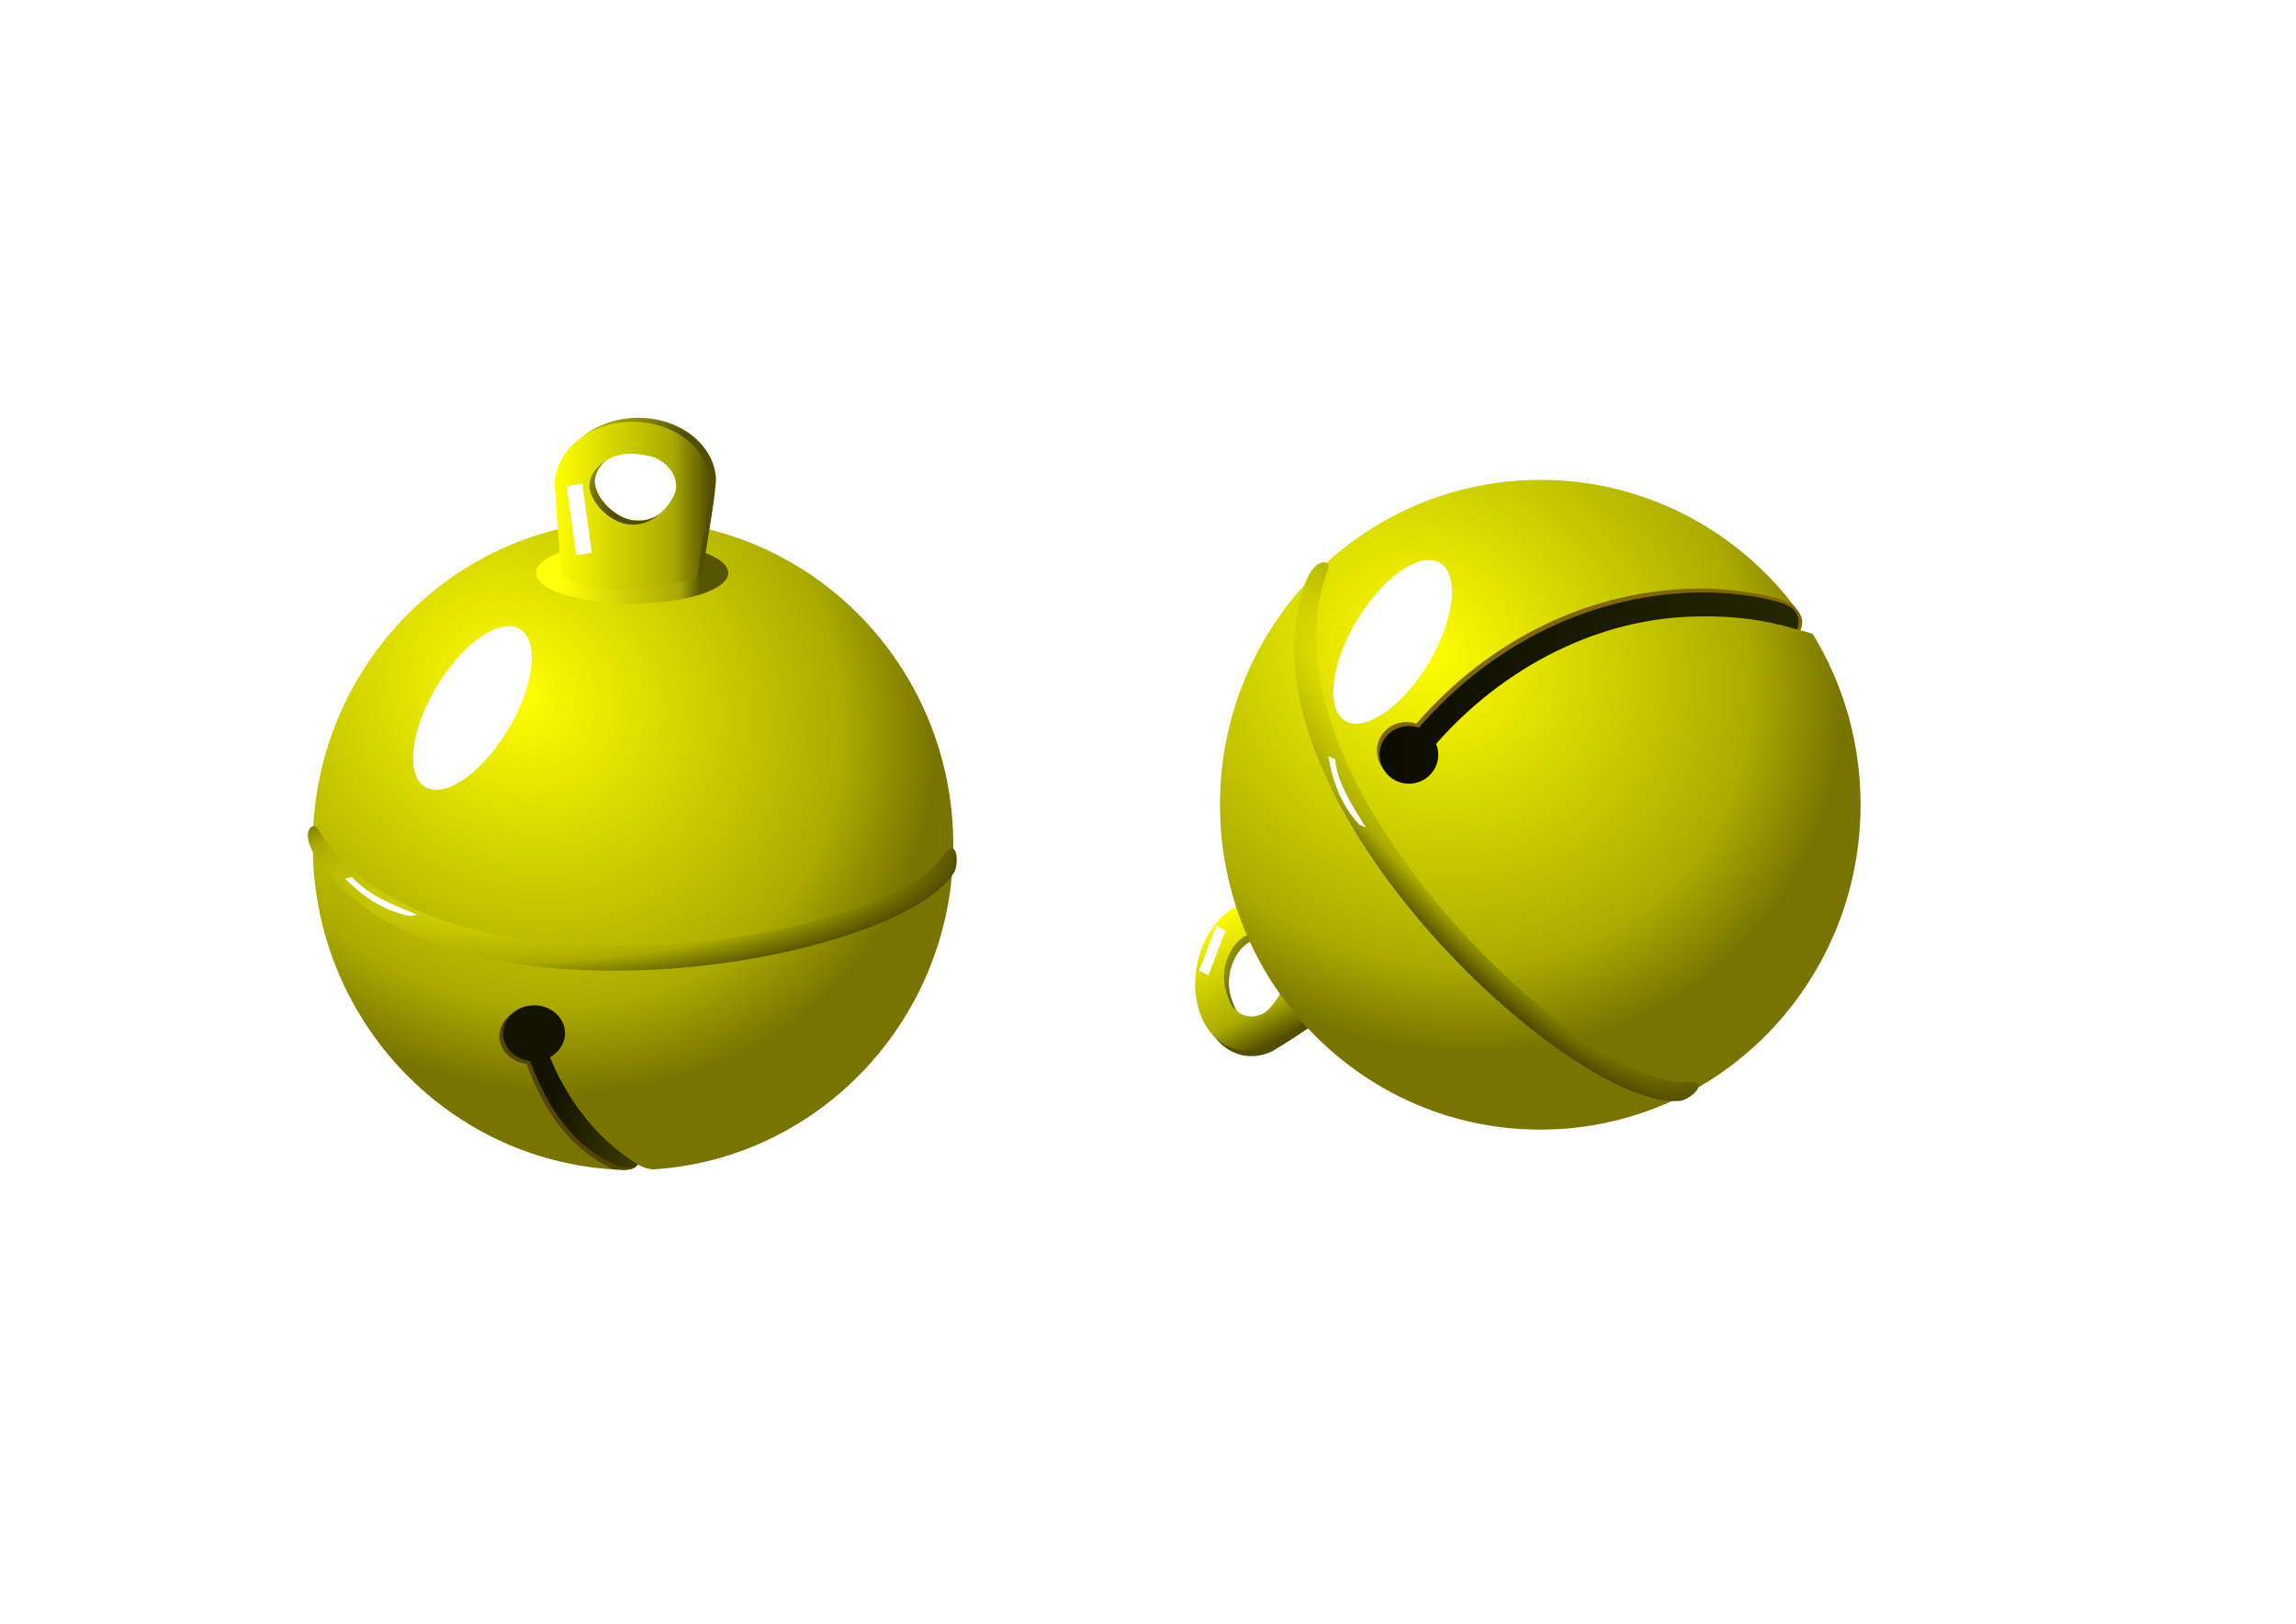 <?xml version="1.0" encoding="UTF-8" standalone="no"?>
<!-- Created with Inkscape (http://www.inkscape.org/) -->
<svg
    xmlns:inkscape="http://www.inkscape.org/namespaces/inkscape"
    xmlns:rdf="http://www.w3.org/1999/02/22-rdf-syntax-ns#"
    xmlns="http://www.w3.org/2000/svg"
    xmlns:sodipodi="http://sodipodi.sourceforge.net/DTD/sodipodi-0.dtd"
    xmlns:cc="http://creativecommons.org/ns#"
    xmlns:xlink="http://www.w3.org/1999/xlink"
    xmlns:dc="http://purl.org/dc/elements/1.1/"
    xmlns:svg="http://www.w3.org/2000/svg"
    xmlns:ns1="http://sozi.baierouge.fr"
    id="svg2"
    sodipodi:docname="jingle bells.svg"
    inkscape:export-ydpi="339.00604"
    inkscape:export-filename="C:\Users\Jana\Desktop\jarek vytvory\vanoce\rolnicky.png"
    viewBox="0 0 1052.4 744.09"
    inkscape:export-xdpi="339.00604"
    version="1.1"
    inkscape:version="0.48.3.1 r9886"
    inkscape:label="Pozadí"
  >
  <defs
      id="defs4754"
    >
    <linearGradient
        id="linearGradient5299"
      >
      <stop
          id="stop5301"
          style="stop-color:#ffff00"
          offset="0"
      />
      <stop
          id="stop5303"
          style="stop-color:#abab00"
          offset=".75"
      />
      <stop
          id="stop5305"
          style="stop-color:#524e00"
          offset="1"
      />
    </linearGradient
    >
    <filter
        id="filter5365"
        height="1.766"
        width="1.799"
        color-interpolation-filters="sRGB"
        y="-.383"
        x="-.4"
        inkscape:collect="always"
      >
      <feGaussianBlur
          id="feGaussianBlur5367"
          stdDeviation="6.61"
          inkscape:collect="always"
      />
    </filter
    >
    <filter
        id="filter5453"
        height="1.52"
        width="2.322"
        color-interpolation-filters="sRGB"
        y="-.26"
        x="-.661"
        inkscape:collect="always"
      >
      <feGaussianBlur
          id="feGaussianBlur5455"
          stdDeviation="0.86"
          inkscape:collect="always"
      />
    </filter
    >
    <filter
        id="filter5546"
        height="1.503"
        width="1.145"
        color-interpolation-filters="sRGB"
        y="-.251"
        x="-.072"
        inkscape:collect="always"
      >
      <feGaussianBlur
          id="feGaussianBlur5548"
          stdDeviation="1.141"
          inkscape:collect="always"
      />
    </filter
    >
    <filter
        id="filter5593"
        height="2"
        width="1.605"
        color-interpolation-filters="sRGB"
        y="-.5"
        x="-.303"
        inkscape:collect="always"
      >
      <feGaussianBlur
          id="feGaussianBlur5595"
          stdDeviation="3.821"
          inkscape:collect="always"
      />
    </filter
    >
    <filter
        id="filter5365-6"
        width="1.799"
        y="-.383"
        x="-.4"
        height="1.766"
        color-interpolation-filters="sRGB"
        inkscape:collect="always"
      >
      <feGaussianBlur
          id="feGaussianBlur5367-6"
          stdDeviation="6.61"
          inkscape:collect="always"
      />
    </filter
    >
    <linearGradient
        id="linearGradient5918"
        y2="388.08"
        gradientUnits="userSpaceOnUse"
        x2="-479.23"
        y1="388.79"
        x1="-451.84"
        inkscape:collect="always"
      >
      <stop
          id="stop5532"
          style="stop-color:#565600"
          offset="0"
      />
      <stop
          id="stop5550"
          style="stop-color:#a7a705"
          offset=".141"
      />
      <stop
          id="stop5534"
          style="stop-color:#ffff0a"
          offset="1"
      />
    </linearGradient
    >
    <linearGradient
        id="linearGradient5920"
        y2="371.29"
        gradientUnits="userSpaceOnUse"
        x2="-462.77"
        y1="358.41"
        x1="-475.52"
        inkscape:collect="always"
      >
      <stop
          id="stop5437"
          style="stop-color:#ffff00"
          offset="0"
      />
      <stop
          id="stop5439"
          style="stop-color:#abab00"
          offset=".298"
      />
      <stop
          id="stop5441"
          style="stop-color:#524e00"
          offset="1"
      />
    </linearGradient
    >
    <linearGradient
        id="linearGradient5922"
        y2="376.17"
        xlink:href="#linearGradient5299"
        gradientUnits="userSpaceOnUse"
        x2="-449.82"
        y1="376.17"
        x1="-480.51"
        inkscape:collect="always"
    />
    <filter
        id="filter6041"
        height="1.35"
        width="1.506"
        color-interpolation-filters="sRGB"
        y="-.175"
        x="-.253"
        inkscape:collect="always"
      >
      <feGaussianBlur
          id="feGaussianBlur6043"
          stdDeviation="0.947"
          inkscape:collect="always"
      />
    </filter
    >
    <linearGradient
        id="linearGradient6078"
        y2="585.24"
        gradientUnits="userSpaceOnUse"
        x2="-468.29"
        gradientTransform="translate(701.61 220.57)"
        y1="574.78"
        x1="-497.79"
        inkscape:collect="always"
      >
      <stop
          id="stop5343"
          style="stop-color:#131300"
          offset="0"
      />
      <stop
          id="stop5345"
          style="stop-color:#3a3a00"
          offset="1"
      />
    </linearGradient
    >
    <radialGradient
        id="radialGradient6082"
        xlink:href="#linearGradient5299"
        gradientUnits="userSpaceOnUse"
        cy="446.74"
        cx="-446.81"
        gradientTransform="matrix(-1.187 .08 -0.008 -.343 -314.86 898.45)"
        r="111.28"
        inkscape:collect="always"
    />
    <radialGradient
        id="radialGradient6085"
        gradientUnits="userSpaceOnUse"
        cy="431.65"
        cx="-506.41"
        gradientTransform="matrix(1.11 .784 -.689 .975 1054.6 624.92)"
        r="107.08"
        inkscape:collect="always"
      >
      <stop
          id="stop5272"
          style="stop-color:#ffff00"
          offset="0"
      />
      <stop
          id="stop5278"
          style="stop-color:#abab00"
          offset=".78"
      />
      <stop
          id="stop5274"
          style="stop-color:#797400"
          offset="1"
      />
    </radialGradient
    >
    <filter
        id="filter5593-5"
        width="1.605"
        y="-.5"
        x="-.303"
        height="2"
        color-interpolation-filters="sRGB"
        inkscape:collect="always"
      >
      <feGaussianBlur
          id="feGaussianBlur5595-4"
          stdDeviation="3.821"
          inkscape:collect="always"
      />
    </filter
    >
    <linearGradient
        id="linearGradient6121"
        y2="371.29"
        gradientUnits="userSpaceOnUse"
        x2="-462.77"
        gradientTransform="matrix(.319 1.53 1.664 -.811 -16.012 1772.1)"
        y1="358.41"
        x1="-475.52"
        inkscape:collect="always"
      >
      <stop
          id="stop5437-5"
          style="stop-color:#ffff00"
          offset="0"
      />
      <stop
          id="stop5439-8"
          style="stop-color:#abab00"
          offset=".298"
      />
      <stop
          id="stop5441-3"
          style="stop-color:#524e00"
          offset="1"
      />
    </linearGradient
    >
    <linearGradient
        id="linearGradient6123"
        y2="376.17"
        xlink:href="#linearGradient5299"
        gradientUnits="userSpaceOnUse"
        x2="-449.82"
        gradientTransform="matrix(.319 1.53 1.664 -.811 -18.512 1772.5)"
        y1="376.17"
        x1="-480.51"
        inkscape:collect="always"
    />
    <linearGradient
        id="linearGradient6130"
        y2="662.68"
        gradientUnits="userSpaceOnUse"
        x2="636.77"
        y1="662.68"
        x1="495.3"
        inkscape:collect="always"
      >
      <stop
          id="stop5862"
          style="stop-color:#0b0c00"
          offset="0"
      />
      <stop
          id="stop5864"
          style="stop-color:#252700"
          offset="1"
      />
    </linearGradient
    >
    <radialGradient
        id="radialGradient6135"
        xlink:href="#linearGradient5299"
        gradientUnits="userSpaceOnUse"
        cy="436.73"
        cx="-462.73"
        gradientTransform="matrix(.872 1.039 -.273 .207 1029.7 1074.1)"
        r="111.28"
        inkscape:collect="always"
    />
    <radialGradient
        id="radialGradient6138"
        gradientUnits="userSpaceOnUse"
        cy="431.65"
        cx="-506.41"
        gradientTransform="matrix(1.11 .784 -.689 .975 1369.7 626.94)"
        r="107.08"
        inkscape:collect="always"
      >
      <stop
          id="stop5272-7"
          style="stop-color:#ffff00"
          offset="0"
      />
      <stop
          id="stop5278-1"
          style="stop-color:#abab00"
          offset=".78"
      />
      <stop
          id="stop5274-3"
          style="stop-color:#797400"
          offset="1"
      />
    </radialGradient
    >
  </defs
  >
  <sodipodi:namedview
      id="base"
      bordercolor="#666666"
      inkscape:pageshadow="2"
      inkscape:window-y="-8"
      pagecolor="#ffffff"
      inkscape:window-height="962"
      inkscape:window-maximized="1"
      inkscape:zoom="0.35"
      inkscape:window-x="1272"
      showgrid="false"
      borderopacity="1.0"
      inkscape:current-layer="layer1"
      inkscape:cx="-94.644892"
      inkscape:cy="403.58051"
      inkscape:window-width="1280"
      inkscape:pageopacity="0.0"
      inkscape:document-units="px"
  />
  <g
      id="layer1"
      inkscape:label="Vrstva 1"
      inkscape:groupmode="layer"
      transform="translate(0 -308.27)"
    >
    <g
        id="g3080"
        transform="matrix(1.371 0 0 1.371 -30.541 -263.66)"
      >
      <path
          id="path4760"
          style="fill:url(#radialGradient6085)"
          inkscape:connector-curvature="0"
          d="m233.92 591.07c-59.137 0-107.09 48.62-107.09 108.59 0 58.93 46.286 106.91 104 108.56 2.277-0.051 4.089-0.469 4.562-1.844 3.605 1.84 3.982 1.39 5.125 1.688 56.058-3.462 100.47-50.684 100.47-108.41 0-59.973-47.926-108.59-107.06-108.59z"
      />
      <path
          id="rect5280"
          d="m128.37 693.97c38.834 63.64 190.62 37.685 208.93 9.577 4.976-7.638 5.834 2.302 3.887 5.365-19.664 30.932-173.58 57.217-213.58-5.822-5.172-8.151-0.584-11.318 0.758-9.119z"
          sodipodi:nodetypes="sssss"
          style="fill:url(#radialGradient6082)"
          inkscape:connector-curvature="0"
      />
      <path
          id="path5876"
          sodipodi:nodetypes="sscccccss"
          style="fill:#554400"
          inkscape:connector-curvature="0"
          d="m199.58 754.17c-5.718 0-10.344 4.183-10.344 9.344 0 4.77 3.948 8.713 9.062 9.281 6.178 16.859 15.423 29.003 29.046 35.239 3.087 0.108 6.35 0.761 8.128-1.524-5.886-3.684-9.615-5.116-13.955-9.277-7.465-7.79-12.951-16.517-16.625-25.719 3.013-1.634 5.031-4.597 5.031-8 0-5.16-4.625-9.344-10.344-9.344z"
      />
      <path
          id="path5307"
          inkscape:connector-curvature="0"
          sodipodi:nodetypes="sscacccss"
          style="fill:url(#linearGradient6078)"
          d="m200.83 753.2c-5.718 0-10.344 4.183-10.344 9.344 0 4.77 3.948 8.713 9.062 9.281 6.178 16.859 15.113 28.964 29.015 34.986 2.131 0.923 6.314 0.791 6.954-0.424-5.886-3.684-8.409-5.964-12.75-10.125-7.465-7.79-12.951-16.517-16.625-25.719 3.013-1.634 5.031-4.597 5.031-8 0-5.16-4.625-9.344-10.344-9.344z"
      />
      <path
          id="path5355"
          sodipodi:rx="12.626906"
          sodipodi:ry="25.75889"
          style="filter:url(#filter5365);fill:#ffffff"
          sodipodi:type="arc"
          d="m-490.93 434.65c0 14.226-5.653 25.759-12.627 25.759-6.974 0-12.627-11.533-12.627-25.759s5.653-25.759 12.627-25.759c6.974 0 12.627 11.533 12.627 25.759z"
          transform="matrix(.731 .9 -.682 .966 844.76 687.13)"
          sodipodi:cy="434.6539"
          sodipodi:cx="-503.56104"
      />
      <g
          id="g5618"
          transform="matrix(1.316 0 0 1.461 -237.11 60.178)"
        >
        <path
            id="path5457"
            sodipodi:rx="18.928572"
            sodipodi:ry="5.4464288"
            style="filter:url(#filter5546);fill:url(#linearGradient5918)"
            sodipodi:type="arc"
            d="m-446.34 387.99c0 3.008-8.475 5.446-18.929 5.446s-18.929-2.438-18.929-5.446 8.475-5.446 18.929-5.446 18.929 2.438 18.929 5.446z"
            transform="matrix(1.29 0 0 1.29 957.89 -125.09)"
            sodipodi:cy="387.98718"
            sodipodi:cx="-465.26785"
        />
        <g
            id="g5459"
            transform="matrix(1.29 0 0 1.29 957.89 -125.09)"
          >
          <path
              id="path5423"
              sodipodi:nodetypes="sccccsccccccsc"
              style="fill:url(#linearGradient5920)"
              inkscape:connector-curvature="0"
              d="m-464.09 360.48c-8.364 0-15.164 4.922-15.344 11.045 0.328 5.339 0.893 10.985 1.368 16.427 10.473-4.263 25.159 3.332 26.756 0.229 0.619-5.552 2.097-11.149 2.564-16.656-0.18-6.123-6.98-11.045-15.344-11.045zm-0.282 5.678c0.951 0.001 1.893 0.075 2.818 0.263 3.483 0.347 6.727 3.356 5.892 6.475-1.332 3.134-4.957 6.04-8.644 5.821-3.61 0.017-8.075-3.578-8.328-6.862 0.153-3.351 4.212-5.693 7.852-5.692 0.136-0.003 0.274-0.005 0.41-0.005z"
          />
          <path
              id="rect5369"
              d="m-465.17 361.19c-8.364 0-15.164 4.922-15.344 11.045 0.328 5.339 0.893 10.985 1.368 16.427 11.991 4.398 19.142 1.989 26.756 0.229 0.619-5.552 2.097-11.149 2.564-16.656-0.18-6.123-6.98-11.045-15.344-11.045zm-0.282 5.678c0.951 0.001 1.893 0.075 2.818 0.263 3.483 0.347 6.727 3.356 5.892 6.475-1.332 3.134-4.957 6.04-8.644 5.821-3.61 0.017-8.075-3.578-8.328-6.862 0.153-3.351 4.212-5.693 7.852-5.692 0.136-0.003 0.274-0.005 0.41-0.005z"
              sodipodi:nodetypes="sccccsscccccs"
              style="fill:url(#linearGradient5922)"
              inkscape:connector-curvature="0"
          />
          <rect
              id="rect5443"
              style="filter:url(#filter5453);fill:#ffffff"
              transform="matrix(.988 -.152 .238 1.541 -94.071 -268.14)"
              height="7.946"
              width="3.125"
              y="368.7"
              x="-477.59"
          />
        </g
        >
      </g
      >
      <path
          id="rect5583"
          style="filter:url(#filter5593);fill:#ffffff"
          d="m484 246.21c13.385 8.371 21.846 3.392 30.893 0 0.128-0.048 0.268 0.119 0.268 0.268v4.821c0 0.148-0.178 0.143-0.268 0.268-6.072 8.491-16.774 7.679-30.893 0-0.184-0.1-0.268-0.119-0.268-0.268v-4.821c0-0.148 0.079-0.386 0.268-0.268z"
          inkscape:transform-center-x="-4.8956087"
          sodipodi:nodetypes="sssssssss"
          inkscape:transform-center-y="-3.9214299"
          inkscape:connector-curvature="0"
          transform="matrix(.692 .399 -0.434 .103 -87.976 491.99)"
      />
    </g
    >
    <g
        id="g3094"
        transform="matrix(1.371 0 0 1.371 -46.724 -284.94)"
      >
      <g
          id="g6017"
        >
        <path
            id="path5423-8"
            d="m435.94 769.67c-2.666-12.798 3.358-27.195 13.49-32.435 8.99-3.828 18.566-7.543 27.773-11.228-3.755 19.482 13.566 35.795 8.911 40.754-9.042 5.45-17.886 12.251-26.901 17.43-10.246 4.69-20.606-1.723-23.272-14.521zm9.359-5.037c0.305 1.454 0.728 2.835 1.336 4.1 1.687 5.049 7.729 7.571 12.654 3.764 4.791-4.58 8.471-12.483 6.932-17.947-1.123-5.538-8.529-9.454-14.074-7.178-5.528 2.952-8.131 11.062-6.97 16.63 0.038 0.211 0.079 0.423 0.122 0.631z"
            sodipodi:nodetypes="sccccsccccccsc"
            style="fill:url(#linearGradient6121)"
            inkscape:connector-curvature="0"
        />
        <path
            id="rect5369-6"
            sodipodi:nodetypes="sccccsscccccs"
            style="fill:url(#linearGradient6123)"
            inkscape:connector-curvature="0"
            d="m434.29 767.81c-2.666-12.798 3.358-27.195 13.49-32.435 8.99-3.828 18.566-7.543 27.773-11.228 11.141 14.781 9.412 27.676 8.911 40.754-9.042 5.45-17.886 12.251-26.901 17.43-10.246 4.69-20.606-1.723-23.272-14.521zm9.359-5.037c0.305 1.454 0.728 2.835 1.336 4.1 1.687 5.049 7.729 7.571 12.654 3.764 4.791-4.58 8.471-12.483 6.932-17.946-1.123-5.538-8.529-9.454-14.074-7.178-5.528 2.952-8.131 11.062-6.97 16.63 0.038 0.211 0.079 0.423 0.122 0.631z"
        />
      </g
      >
      <path
          id="path4760-2"
          d="m549.05 593.09c-59.137 0-107.09 48.62-107.09 108.59 0 58.93 46.286 106.91 104 108.56 4.186 0.087 4.516 0.079 9.688-0.156 56.058-3.462 100.47-50.684 100.47-108.41 0-20.933-5.852-40.48-15.969-57.062-1.634-0.566-3.24-1.013-4.156-1.25 1.789-3.721-0.591-6.373-2.603-8.781-19.602-25.26-50.178-41.5-84.335-41.5z"
          sodipodi:nodetypes="ssccscccs"
          style="fill:url(#radialGradient6138)"
          inkscape:connector-curvature="0"
      />
      <path
          id="rect5280-1"
          d="m478.22 622.57c-26.954 69.509 85.879 174.3 119.33 171.77 9.09-0.688 1.716 6.032-1.9 6.346-36.516 3.174-150.91-103.11-125.14-173.18 3.332-9.06 8.635-7.34 7.703-4.938z"
          sodipodi:nodetypes="sssss"
          style="fill:url(#radialGradient6135)"
          inkscape:connector-curvature="0"
      />
      <path
          id="path5355-3"
          sodipodi:rx="12.626906"
          sodipodi:ry="25.75889"
          style="filter:url(#filter5365-6);fill:#ffffff"
          sodipodi:type="arc"
          d="m-490.93 434.65c0 14.226-5.653 25.759-12.627 25.759-6.974 0-12.627-11.533-12.627-25.759s5.653-25.759 12.627-25.759c6.974 0 12.627 11.533 12.627 25.759z"
          transform="matrix(.731 .9 -.682 .966 1164.2 680.58)"
          sodipodi:cy="434.6539"
          sodipodi:cx="-503.56104"
      />
      <path
          id="path5882"
          sodipodi:nodetypes="scsssscccccs"
          inkscape:connector-curvature="0"
          style="fill:#806600"
          d="m603.33 629.39c-37.644 0-71.584 17.357-95.75 45.219-1.044-0.371-2.17-0.562-3.344-0.562-5.424 0-9.812 4.299-9.812 9.625s4.388 9.656 9.812 9.656 9.812-4.331 9.812-9.656c0-1.296-0.246-2.527-0.719-3.656 22.249-25.345 54.224-42.461 88.406-42.594 11.319-0.205 23.351 2.768 34.164 5.952 1.794-3.893-0.63-6.472-2.164-8.201-0.023-0.019-0.039-0.044-0.062-0.062-4.329-3.393-21.005-5.719-30.344-5.719z"
      />
      <path
          id="path5799"
          d="m604.21 630.71c-37.644 0-71.584 17.357-95.75 45.219-1.044-0.371-2.17-0.562-3.344-0.562-5.424 0-9.812 4.299-9.812 9.625s4.388 9.656 9.812 9.656 9.812-4.331 9.812-9.656c0-1.296-0.246-2.527-0.719-3.656 22.249-25.345 54.224-42.461 88.406-42.594 11.319-0.205 21.425 1.127 32.238 4.31 1.364-2.779-0.058-5.777-1.406-6.922-4.329-3.393-19.9-5.419-29.239-5.419z"
          sodipodi:nodetypes="scssssccccs"
          style="fill:url(#linearGradient6130)"
          inkscape:connector-curvature="0"
      />
      <rect
          id="rect6031"
          style="filter:url(#filter6041);fill:#ffffff"
          transform="matrix(.867 .428 -.468 1.228 222.93 -286.53)"
          height="12.143"
          width="3.571"
          y="631.42"
          x="591.99"
      />
      <path
          id="rect5583-6"
          style="filter:url(#filter5593-5);fill:#ffffff"
          d="m484 246.21c13.385 8.371 21.846 3.392 30.893 0 0.128-0.048 0.268 0.119 0.268 0.268v4.821c0 0.148-0.178 0.143-0.268 0.268-6.072 8.491-16.774 7.679-30.893 0-0.184-0.1-0.268-0.119-0.268-0.268v-4.821c0-0.148 0.079-0.386 0.268-0.268z"
          inkscape:transform-center-x="-1.3776808"
          sodipodi:nodetypes="sssssssss"
          inkscape:transform-center-y="-2.0839627"
          inkscape:connector-curvature="0"
          transform="matrix(.328 .728 -.412 -.17 423.12 376.04)"
      />
    </g
    >
  </g
  >
</svg
>
